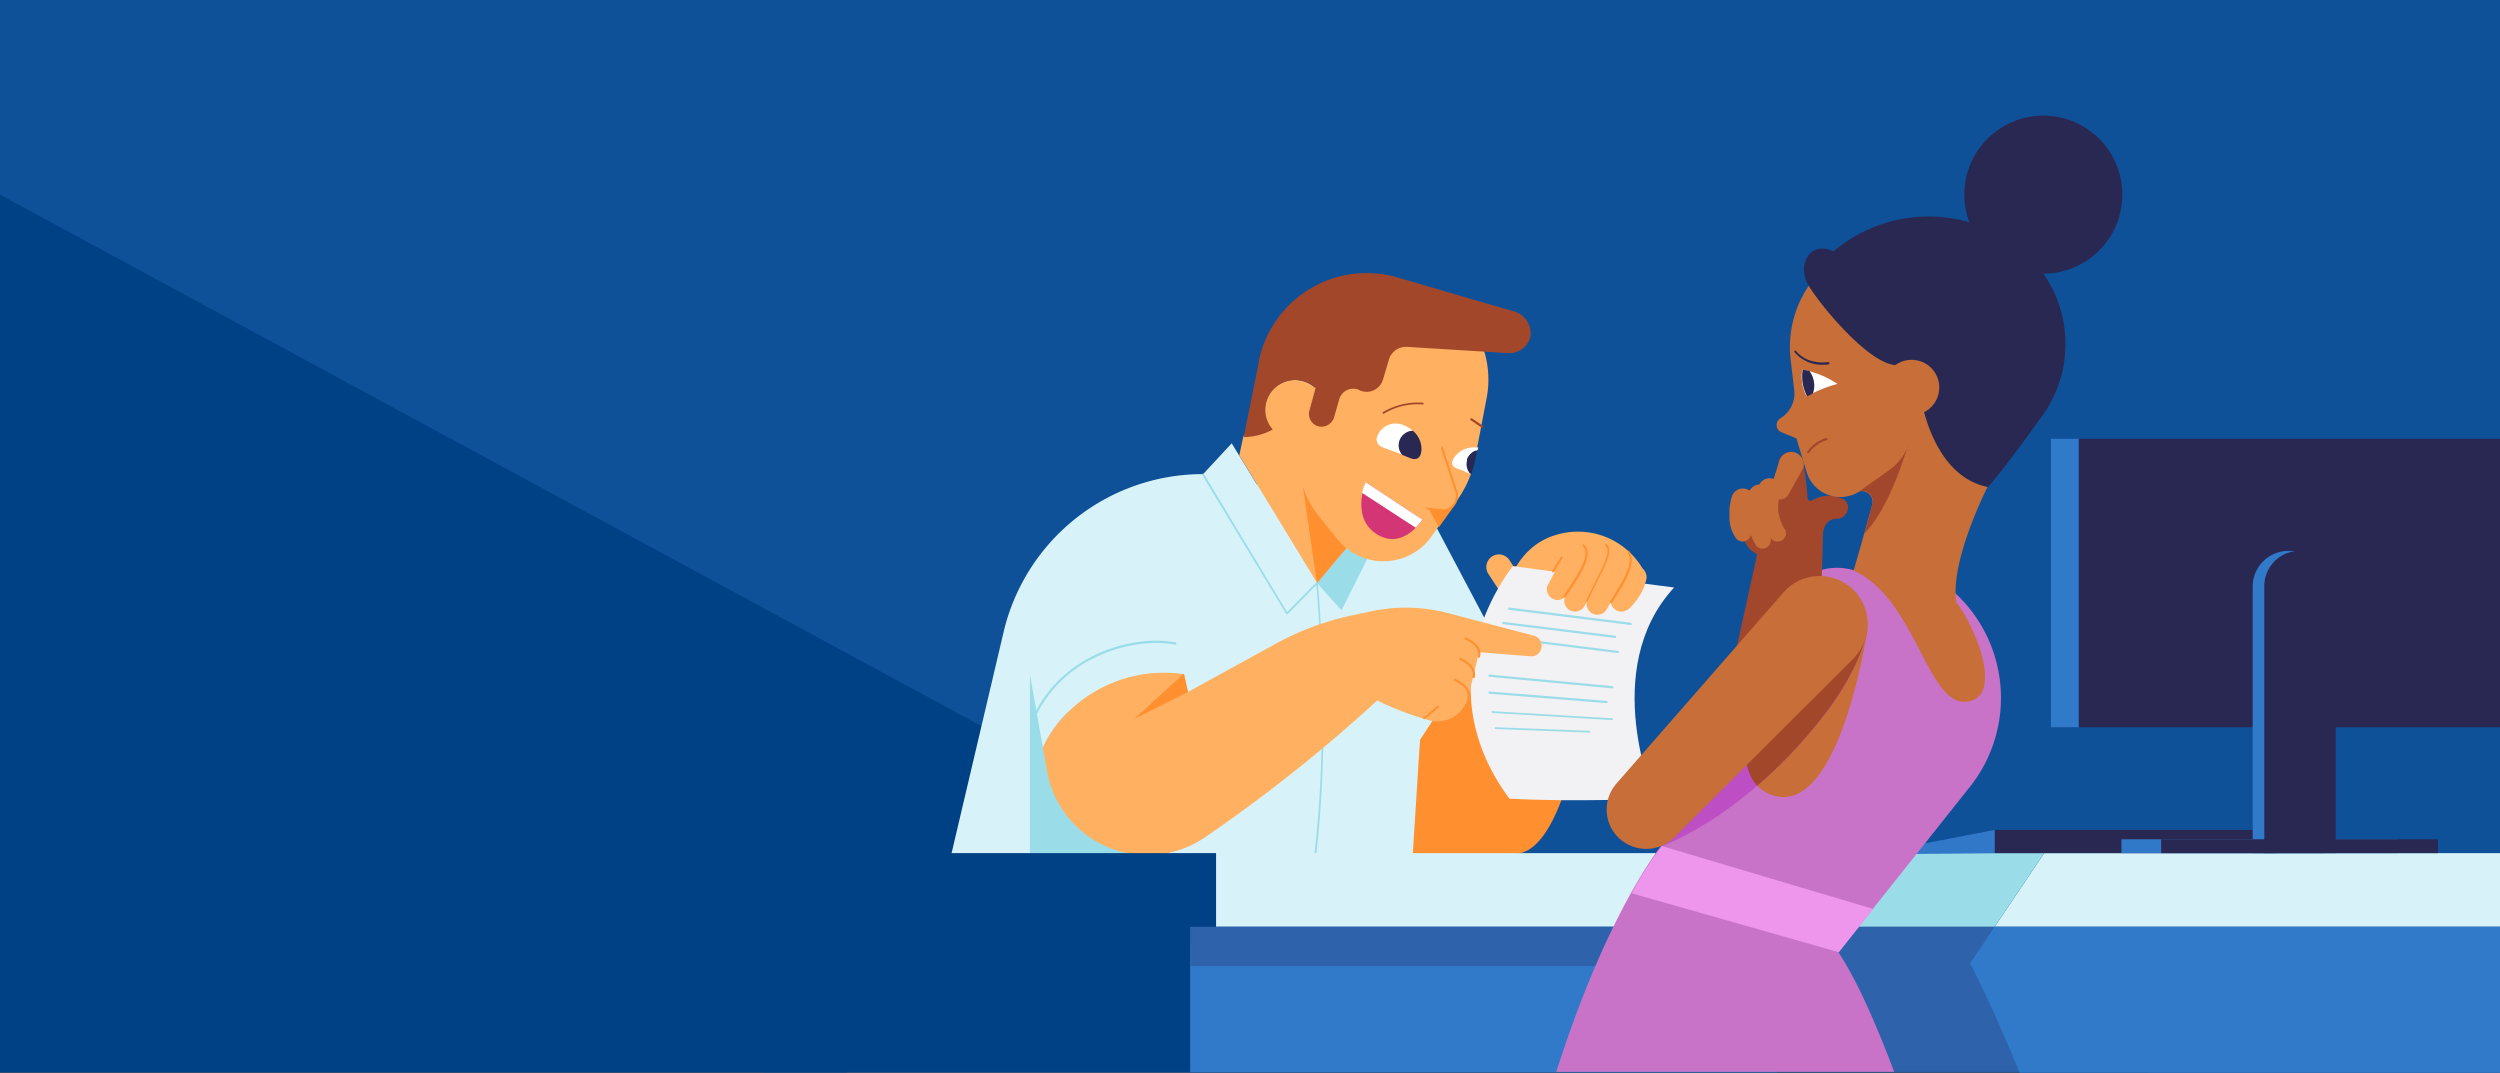 <svg preserveAspectRatio="xMidYMax slice" xmlns="http://www.w3.org/2000/svg" viewBox="0 0 560 240.3"><rect x="0" y="0" width="560" height="240.3" fill="#333333" stroke="none"/><polygon points="0 0 0 80.7 0 240.2 560 240.2 560 0 0 0" fill="#0f5198"/><rect x="70" y="8.7" width="423.7" height="147.7" fill="none"/><rect x="171.2" y="0.1" width="388.3" height="240.1" fill="#0f5198"/><rect x="171.2" y="173.4" width="388.8" height="19.1" fill="#0f5198"/><polygon points="0 43.6 0 240.2 189.7 240.2 171.2 191.1 272.4 191.1 0 43.6" fill="#004085"/><path d="M340,136.3a3,3,0,0,1-2.4-1.3l-4.1-6.3a2.82,2.82,0,1,1,4.7-3.1h0l4.1,6.3a2.77,2.77,0,0,1-.8,3.9A2,2,0,0,1,340,136.3Z" fill="#ffb060"/><path d="M368.3,128a16.81,16.81,0,0,0-20-8.1c-8.1,2.5-10.3,10.6-10.3,10.6l26.8,1.4Z" fill="#ffb060"/><polygon points="320 114.8 340.9 154.3 310.6 173.1 320 114.8" fill="#d7f2f8"/><path d="M318.1,165.7l19-29,19.9,5.9s-3.8,46.6-16.9,48.6a198.89,198.89,0,0,1-25.5,1.9Z" fill="#ff8f2f"/><path d="M338.9,126.8s-20.8,25.1-.8,52.1c14.1.8,32.5,0,32.5,0s-12.5-29,4.4-47.3C357.8,129.4,338.9,126.8,338.9,126.8Z" fill="#f2f1f4"/><path d="M269.5,106.2h0a45.88,45.88,0,0,0-44.7,35.4l-15.2,64.6,105.9.4,5.7-90.4Z" fill="#d7f2f8"/><path d="M294.6,191.8h0a.22.22,0,0,1-.2-.2c3.5-29,.5-60.6.4-60.9a.2.2,0,0,1,.4,0h0c0,.3,3.1,31.9-.4,61A.35.35,0,0,1,294.6,191.8Z" fill="#9adde8"/><polygon points="230.7 150.2 230.7 196 257.5 193.4 252.1 173.7 230.7 150.2" fill="#9adde8"/><polygon points="295 130.6 300.5 136.7 311.7 114.4 298.5 121.9 295 130.6" fill="#9adde8"/><polygon points="278.5 97.8 277.6 102 295 130.6 304.5 119.3 291.5 89.4 282 92.1 278.5 97.8" fill="#ffb060"/><polygon points="302.2 114 291.9 109.3 295 130.6 304.5 119.3 302.2 114" fill="#ff8f2f"/><path d="M291.5,97.9l-.1.4a20.28,20.28,0,0,0,4,17.3l4.2,5.2a13.22,13.22,0,0,0,18.7,1.9,11.79,11.79,0,0,0,2.4-2.6l5.8-8.2a24.16,24.16,0,0,0,2.9-5.5c.5-1.3-.2-2.7.1-4.1l1.4-2.1,2.1-11a21.93,21.93,0,0,0-13.3-24.5h0a16.45,16.45,0,0,0-21.5,9,12.66,12.66,0,0,0-.6,1.8Z" fill="#ffb061"/><path d="M294.6,86.8Z" fill="none"/><path d="M294.7,95.3a2.84,2.84,0,0,1-1.5-3.3l1.4-5.1h0a6.72,6.72,0,0,0-9.1,9.9,6.68,6.68,0,0,0,9.5-.4c.2-.2.4-.5.6-.7C295.2,95.5,294.9,95.4,294.7,95.3Z" fill="#ffb060"/><path d="M339.3,69.8c-5.7-1.6-16.1-4.7-26.1-7.6a24.67,24.67,0,0,0-30.7,16.6A14.19,14.19,0,0,0,282,81l-3.4,16.9a13.41,13.41,0,0,0,6.5-1.7,6.65,6.65,0,0,1,.6-9.4,6.73,6.73,0,0,1,9,.1h0L293.3,92a2.88,2.88,0,0,0,2,3.5,3,3,0,0,0,3.5-1.9l1.2-4.2a3.24,3.24,0,0,1,4-2.2c.2,0,.3.1.5.2a3.79,3.79,0,0,0,5.1-1.9c.1-.2.1-.3.2-.5l1.3-4.4a4,4,0,0,1,4.1-2.9l22.7,1.4a4.85,4.85,0,0,0,4.9-3.6h0A5.11,5.11,0,0,0,339.3,69.8Z" fill="#a3472b"/><path d="M323.1,114.5h-.4l-3-.4a.2.2,0,1,1,0-.4l3,.4a3,3,0,0,0,3.4-2.6,2.88,2.88,0,0,0-.1-1.3l-3.2-9.8a.37.37,0,0,1,.1-.3c.1-.1.2,0,.3.1h0l3.2,9.8a3.51,3.51,0,0,1-2.2,4.4c-.4,0-.8.1-1.1.1Z" fill="#ff8f2f"/><path d="M320,113.9l2.3,4.2,3.6-5a3.47,3.47,0,0,1-2.6,1.1C321.8,114.1,320,113.9,320,113.9Z" fill="#ff8f2f"/><path d="M365.3,140h0L338,136.6c-.1,0-.2-.1-.2-.3s.1-.2.3-.2l27.2,3.4c.1,0,.2.1.2.3s-.1.3-.2.2Z" fill="#9adde8"/><path d="M361.2,154.2h0l-27.6-2.6c-.1,0-.2-.1-.2-.3h0a.22.22,0,0,1,.2-.2h0l27.6,2.6a.22.22,0,0,1,.2.2c0,.2-.1.3-.2.3Z" fill="#9adde8"/><path d="M359.8,157.5h0l-26.2-2.1c-.1,0-.2-.1-.2-.3s.1-.2.3-.2l26.2,2.1c.1,0,.2.1.2.3s-.2.2-.3.2Z" fill="#9adde8"/><path d="M361.1,161.3h0l-26.8-1.6a.2.2,0,1,1,0-.4l26.8,1.6c.1,0,.2.1.2.3a.35.35,0,0,1-.2.1Z" fill="#9adde8"/><path d="M356,164.1h0l-21-.8a.2.2,0,1,1,0-.4l21,.8a.22.22,0,0,1,.2.2c.1.1,0,.2-.2.2Z" fill="#9adde8"/><path d="M362.5,146.3h0l-27.3-3.4c-.1,0-.2-.1-.2-.3h0a.22.22,0,0,1,.2-.2h0l27.2,3.4c.1,0,.2.1.2.3s0,.2-.1.2Z" fill="#9adde8"/><path d="M309.9,92.7a.22.22,0,0,1-.2-.2c0-.1,0-.1.1-.2a15.46,15.46,0,0,1,8.9-2.1.22.22,0,0,1,.2.2h0a.22.22,0,0,1-.2.2h0a14.57,14.57,0,0,0-8.6,2A.31.31,0,0,1,309.9,92.7Z" fill="#a3472c"/><path d="M332,95.8h-.1l-2.5-1.7a.19.19,0,0,1,0-.3.37.37,0,0,1,.3-.1l2.5,1.7a.37.37,0,0,1,.1.3c-.2.1-.2.1-.3.1Z" fill="#a3472c"/><polygon points="275.9 99.3 269.5 106.2 288.3 137.4 295 130.6 275.9 99.3" fill="#d7f2f8"/><path d="M343.6,142.4l-19-5a37.38,37.38,0,0,0-18.2-.3l-3.8.8a62.87,62.87,0,0,0-17.2,6.5L266.1,155l-.9-4c-15.6-2.2-27.7,7.5-31.6,16.4l.9,5.2A22.85,22.85,0,0,0,270,187.5a344.61,344.61,0,0,0,38.5-30.6,66.55,66.55,0,0,0,11.5,4.4,7.09,7.09,0,0,0,8.8-4.9c0-.1.1-.2.1-.3l2.4-10,11.5.9a2.27,2.27,0,0,0,2.5-2.1,2.31,2.31,0,0,0-1.7-2.5Z" fill="#ffb060"/><path d="M265.2,150.9l-5.1-24.1-31.7,11.3,5.2,29.3C237.5,158.4,249.6,148.7,265.2,150.9Z" fill="#d7f2f8"/><path d="M231.7,160.7h0c-.2-.1-.2-.2-.2-.3h0c6.6-14.2,22.9-18.3,31.8-16.5.1,0,.2.1.2.3s-.1.2-.3.2h0c-8.8-1.7-24.8,2.2-31.3,16.3C231.9,160.6,231.8,160.7,231.7,160.7Z" fill="#9adde8"/><polygon points="266.1 155 254.1 161 265.2 150.9 266.1 155" fill="#ff8f2f"/><path d="M348.9,134.4a2.43,2.43,0,0,1-2.4-2.4,2,2,0,0,1,.3-1.1l3.1-5.9a2.42,2.42,0,0,1,4.4,2c0,.1-.1.1-.1.2l-3.1,5.9A2.61,2.61,0,0,1,348.9,134.4Z" fill="#ffb060"/><path d="M352.8,137a2.43,2.43,0,0,1-2.4-2.4,2,2,0,0,1,.3-1.1l3.9-7.1a2.43,2.43,0,0,1,3.3-.8,2.29,2.29,0,0,1,.9,3.1l-3.9,7.1A2.57,2.57,0,0,1,352.8,137Z" fill="#ffb060"/><path d="M357.8,137.7a2.43,2.43,0,0,1-2.4-2.4,2,2,0,0,1,.3-1.1l3.9-7.1a2.43,2.43,0,0,1,3.3-.8,2.29,2.29,0,0,1,.9,3.1l-3.9,7.1A2.44,2.44,0,0,1,357.8,137.7Z" fill="#ffb060"/><path d="M363.2,137a2.43,2.43,0,0,1-2.4-2.4,2.66,2.66,0,0,1,.3-1.2l3.1-5.2a2.44,2.44,0,1,1,4.3,2.3c0,.1-.1.1-.1.2l-3.1,5.2A2.75,2.75,0,0,1,363.2,137Z" fill="#ffb060"/><path d="M368.3,128c1.6,2.9-2.5,7.7-3.5,8.4s.6-5.7.6-5.7Z" fill="#ffb060"/><path d="M288.3,137.6h0c-.1,0-.2,0-.2-.1l-18.8-31.1c-.1-.1,0-.2.1-.3s.2,0,.3.1l18.6,30.9,6.5-6.6a.21.21,0,0,1,.3.3h0l-6.7,6.8Z" fill="#9adde8"/><path d="M318.6,116.4,305.9,108s-3.6,8.5,3.1,12C314.6,122.9,318.6,116.4,318.6,116.4Z" fill="#d33575"/><path d="M305.1,110.4l12,7.8a11.92,11.92,0,0,0,1.5-1.8L305.9,108A11.27,11.27,0,0,0,305.1,110.4Z" fill="#fff"/><path d="M361.8,142.9h0l-25.1-3.1c-.1,0-.2-.1-.2-.3h0a.22.22,0,0,1,.2-.2h0l25.1,3.1c.1,0,.2.1.2.3a.22.22,0,0,1-.2.2Z" fill="#9adde8"/><path d="M452.4,240.2c-6.7-16.2-11.1-24.5-11.1-24.5l5.5-8.2H401.9l-3.8,32.6h54.3Z" fill="#2e63ac"/><polygon points="401.9 207.6 403.8 191.1 266.6 191.1 266.6 207.6 401.9 207.6" fill="#d7f2f8"/><polygon points="457.9 191.1 446.8 207.6 560 207.6 560 191.1 457.9 191.1" fill="#d7f2f8"/><rect x="171.2" y="207.6" width="95.4" height="32.5" fill="#004085"/><polygon points="398.1 240.2 401.9 207.6 266.6 207.6 266.6 240.2 398.1 240.2" fill="#3179c9"/><rect x="171.2" y="191.1" width="101.2" height="20.2" fill="#004085"/><polygon points="446.8 207.6 457.9 191.1 403.8 191.1 401.9 207.6 446.8 207.6" fill="#9adde8"/><rect x="266.6" y="207.6" width="293.4" height="8.8" fill="#2e63ac"/><rect x="446.8" y="185.9" width="62.9" height="5.2" fill="#292852"/><rect x="475.2" y="188" width="62" height="3.1" fill="#3079c9"/><rect x="465.7" y="98.3" width="94.3" height="64.6" fill="#292852"/><rect x="459.4" y="98.3" width="6.2" height="64.6" fill="#3179c9"/><path d="M512.6,123.4h0a8,8,0,0,1,8,8v59.7h-16V131.4a8,8,0,0,1,8-8Z" fill="#3179c9"/><path d="M515.2,123.4h0a8,8,0,0,1,8,8v59.7h-16V131.4a7.9,7.9,0,0,1,8-8Z" fill="#292852"/><rect x="484.1" y="188" width="62" height="3.1" fill="#292852"/><polygon points="446.8 185.9 418.3 191.4 446.8 191.1 446.8 185.9" fill="#3178c9"/><path d="M424.3,240.1c-4.1-10.9-8.5-20.8-12.5-26.8l29.5-37.1a32,32,0,0,0-4.9-44.7l-4.7-3.8H415.1a13,13,0,0,0-15.2,6.6L372,189.6s-12,14.7-23.4,50.5h75.7Z" fill="#c873c8"/><path d="M412.6,111.7a7.21,7.21,0,0,0-6.7.4.65.65,0,0,1-.9-.2c0-.1-.1-.2-.1-.3a74.63,74.63,0,0,0-1-8.1,2.78,2.78,0,0,0-2.7-2.3h0a2.89,2.89,0,0,0-2.8,2.5l-.6,4.6-7.9,2c-2.1,3.2.4,3.7.4,8.3a6,6,0,0,0,2,4.7l1.3.9-9.9,45,24-28.6s.6-16.7.6-20.2,1.9-4.2,3.2-4.2a2.28,2.28,0,0,0,1.9-1l.1-.1a2.41,2.41,0,0,0-.6-3.4A.19.19,0,0,1,412.6,111.7Z" fill="#a3472c"/><path d="M445.2,109.1s-8.4,16.4-7,25.8c4.7,6.1,10.7,21.7,2.1,22.3S429,134,415.2,127.8c1.6-5.4,3.1-10.8,4.2-14.8a2.44,2.44,0,0,0-3.7-2.6h0l.5-22.4,32.1-1.2Z" fill="#c76e39"/><path d="M415.8,110.4Z" fill="#a3472c"/><path d="M415.9,103.7l-.1,6.7a2.3,2.3,0,0,1,3.3.6,2.36,2.36,0,0,1,.3,2c-.5,1.9-1.1,4.1-1.8,6.5h0c6.2-6.1,10.2-21.2,10.2-21.2Z" fill="#a3472c"/><path d="M421.2,51.5l-9,5.7a24.32,24.32,0,0,0-11.1,23.3l.8,6.8a6.51,6.51,0,0,1-3.1,6.4h0a1.75,1.75,0,0,0,.2,3.1l3.4,1.4,2.3,7.6a7.89,7.89,0,0,0,9.8,5.2,5.7,5.7,0,0,0,2.2-1.1l6.5-4.6A11.83,11.83,0,0,0,428,93.6l-.4-2.1s18.7-17,18.5-17.5S421.2,51.5,421.2,51.5Z" fill="#c76e39"/><path d="M410.7,56.3c-5.3-2.5-8.4,3.1-5.5,7.8s13.7,17.7,19.7,17.7,5,5.9,5.9,9.7,4.4,15.6,14.5,17.6c2.7-3,7.4-9.3,12.2-16A27.59,27.59,0,0,0,451,54.5l-1-.7h0a33.06,33.06,0,0,0-39.3,2.5Z" fill="#292852"/><circle cx="428.2" cy="86.8" r="6.2" fill="#c76e39"/><circle cx="457.7" cy="43.6" r="17.7" fill="#292852"/><path d="M418.3,141.1s-6.1,41.6-21,37.1,1.3-36.8,1.3-36.8Z" fill="#c76e39"/><path d="M372.6,189.4c17.6-7.3,31.9-23.2,38.2-32.2,6.6-9.5,7.5-16.2,7.5-16.2l-19.1,7.8s-7.5,8.1-15.1,17.2l-11.9,23.5A.76.76,0,0,0,372.6,189.4Z" fill="#be4ec4"/><path d="M392.9,155.8c-2.2,7.5-3.3,15.9.7,20.2a104.7,104.7,0,0,0,17.1-18.7c6.4-9.2,7.5-15.7,7.5-16.1h0L399.1,149C399.2,148.9,396.6,151.7,392.9,155.8Z" fill="#a3472b"/><path d="M411.9,213.3l7.7-9.7-47.4-14.1h0v.1a77.64,77.64,0,0,0-6.7,10.5Z" fill="#ee95ec"/><path d="M411.6,86a20.92,20.92,0,0,0-7.9-3.2,9.51,9.51,0,0,0,1,6A29.4,29.4,0,0,1,411.6,86Z" fill="#fff"/><path d="M406.1,88.1a5,5,0,0,0,.2-2.7,5.23,5.23,0,0,0-1-2.3c-.9-.2-1.5-.3-1.5-.3a9.51,9.51,0,0,0,1,6A8.26,8.26,0,0,0,406.1,88.1Z" fill="#292852"/><path d="M408.4,81.7a8,8,0,0,1-6.4-2.8.21.21,0,0,1,.3-.3c2.7,3.3,7.1,2.5,7.2,2.5s.2.1.3.2-.1.2-.2.3A4.87,4.87,0,0,1,408.4,81.7Z" fill="#292852"/><path d="M405,101.5a.22.22,0,0,1-.2-.2v-.1a7.9,7.9,0,0,1,4.3-3.1c.1,0,.2.1.3.2s-.1.2-.2.3a7.35,7.35,0,0,0-4,2.9Z" fill="#a3472c"/><path d="M403.6,105.4l-3,5.4a2.14,2.14,0,0,1-3.9-1.7l1.9-5.9a2.78,2.78,0,1,1,5.3,1.7h0C403.8,105.1,403.7,105.2,403.6,105.4Z" fill="#c76e39"/><path d="M392.7,113.3l-.1.3-.1.3a.37.37,0,0,0-.1.3c-.1.3-.2.5-.3.8a3.55,3.55,0,0,0-.2,1,6,6,0,0,0,0,1.9,4.33,4.33,0,0,0,.1.5v.1h0a1.89,1.89,0,0,1-3.2,2l-.1-.2-.2-.3c-.2-.3-.3-.7-.5-1a8.15,8.15,0,0,1-.6-3.1v-1.7a7.72,7.72,0,0,1,.2-1.5l.1-.6.1-.4.1-.3a2.57,2.57,0,0,1,5,1.2A6.38,6.38,0,0,1,392.7,113.3Z" fill="#c76e39"/><path d="M396.3,112.1l-.2.4-.1.5a.76.76,0,0,0-.1.4.9.9,0,0,0-.1.5,1.48,1.48,0,0,0-.1.7,7.57,7.57,0,0,0-.1,1.5,8.63,8.63,0,0,0,.4,2.8,4.65,4.65,0,0,0,.3.9l.1.2h0a1.93,1.93,0,0,1-.6,2.6,1.84,1.84,0,0,1-2.6-.6v-.1l-.1-.2-.2-.3-.6-1.2a16.57,16.57,0,0,1-1.1-3.8,15.48,15.48,0,0,1-.1-2.2,3.08,3.08,0,0,1,.1-1c0-.3.1-.6.1-1s.1-.6.2-.8l.1-.5.1-.4a2.57,2.57,0,1,1,5,1.2h0C396.4,111.9,396.3,112,396.3,112.1Z" fill="#c76e39"/><path d="M399,110.6l-.2.4-.2.5-.1.4a.9.9,0,0,0-.1.5c0,.2-.1.4-.1.6v1.4a12.34,12.34,0,0,0,1.2,3.7l.1.2h0l.1.1a1.81,1.81,0,0,1-.5,2.6,1.87,1.87,0,0,1-2.5-.4l-.1-.1-.3-.3c-.3-.4-.5-.7-.8-1.1a14,14,0,0,1-1.6-3.8,15.72,15.72,0,0,1-.4-2.3v-1.1a3.4,3.4,0,0,1,.1-1c0-.3.1-.7.1-.9l.1-.5.1-.4a2.57,2.57,0,1,1,5,1.2h0C399.1,110.4,399.1,110.5,399,110.6Z" fill="#c76e39"/><path d="M415.2,147.5,375,187.6a8.93,8.93,0,0,1-12.5,0,8.83,8.83,0,0,1-.4-12.1l37.4-42.8a10.77,10.77,0,0,1,16.2,14.2C415.5,147.2,415.4,147.4,415.2,147.5Z" fill="#c76e39"/><path d="M329.6,106.2a3.12,3.12,0,0,1-.5-2.5c.3-1,1.7-2,2-3.5l-3.7,1.7.7,3.8Z" fill="#fff"/><path d="M347.9,128.2h-.1a.37.37,0,0,1-.1-.3h0l1.9-3.1a.22.22,0,0,1,.4.2h0l-1.9,3.1C348.1,128.2,348,128.3,347.9,128.2Z" fill="#ff8f2f"/><path d="M355.5,134.8a.22.22,0,0,1-.2-.2v-.1c.5-1,1-2,1.4-2.9,3-5.9,4.1-8.1,2.9-9.4a.21.21,0,0,1,.3-.3c1.4,1.5.2,3.8-2.9,9.9-.4.9-.9,1.8-1.4,2.9A.1.1,0,0,1,355.5,134.8Z" fill="#ff8f2f"/><path d="M360.8,135.1h-.1a.37.37,0,0,1-.1-.3l.6-.9c2.4-3.9,4.9-7.9,3.4-10.2a.22.22,0,0,1,.4-.2h0c1.6,2.6-.9,6.7-3.4,10.7l-.6.8C361,135.1,360.9,135.1,360.8,135.1Z" fill="#ff8f2f"/><path d="M319,161.1a.22.22,0,0,1-.2-.2c0-.1,0-.1.1-.2,1.5-1.2,3.1-2.6,3.1-2.6a.21.21,0,1,1,.3.3h0s-1.6,1.4-3.1,2.6C319.1,161.1,319.1,161.1,319,161.1Z" fill="#ff8f2f"/><path d="M328.9,156.4c.7-2.6-3-4.1-3-4.1" fill="none" stroke="#ff8f2f" stroke-linecap="round" stroke-linejoin="round" stroke-width="0.47"/><path d="M330.1,151.7c.7-2.6-3-4.1-3-4.1" fill="none" stroke="#ff8f2f" stroke-linecap="round" stroke-linejoin="round" stroke-width="0.47"/><path d="M331.3,147.1c.7-2.6-3-4.1-3-4.1" fill="none" stroke="#ff8f2f" stroke-linecap="round" stroke-linejoin="round" stroke-width="0.47"/><path d="M350.4,133.8h-.1a.37.37,0,0,1-.1-.3c.3-.4.6-.9.9-1.3,2.5-3.8,5.4-8.1,3.4-9.9a.21.21,0,0,1,.3-.3c2.3,2.1-.7,6.6-3.3,10.5a14.63,14.63,0,0,1-.9,1.3Z" fill="#ff8f2f"/><path d="M316.5,96.5a7.1,7.1,0,0,0-2.2-1.3,4.38,4.38,0,0,0-5.7,2.3,1.82,1.82,0,0,0,.7,2.5c.1.1.3.1.4.2l4.6,1.7a3.29,3.29,0,0,1,.2-4.6,2.63,2.63,0,0,1,2-.8Z" fill="#fff"/><path d="M318.4,100.2a5.37,5.37,0,0,0-1.9-3.7,3.26,3.26,0,0,0-2.4,5.4l2,.8C317.7,103.2,318.5,102.2,318.4,100.2Z" fill="#292852"/><path d="M326.4,101.7c-1.5,1.5-1.5,2.8.1,3.3l2,.7.8.3a3.19,3.19,0,0,1,.5-4.5,4.05,4.05,0,0,1,.9-.5l.5-.7h0c-.3,0-.6-.1-.9-.1A5.44,5.44,0,0,0,326.4,101.7Z" fill="#fff"/><path d="M328.5,104a3.46,3.46,0,0,0,.7,2l.4.2c.4-1.2-.2-2.6,0-3.9l1-1.4A3.45,3.45,0,0,0,328.5,104Z" fill="#292852"/><path d="M329.6,106.2a51.14,51.14,0,0,0,1.3-5.3,3.11,3.11,0,0,0-2.3,2" fill="#292852"/><path d="M560,240.2V207.6H446.8l-5.5,8.2s4.4,8.3,11.1,24.5H560Z" fill="#3179c9"/></svg>